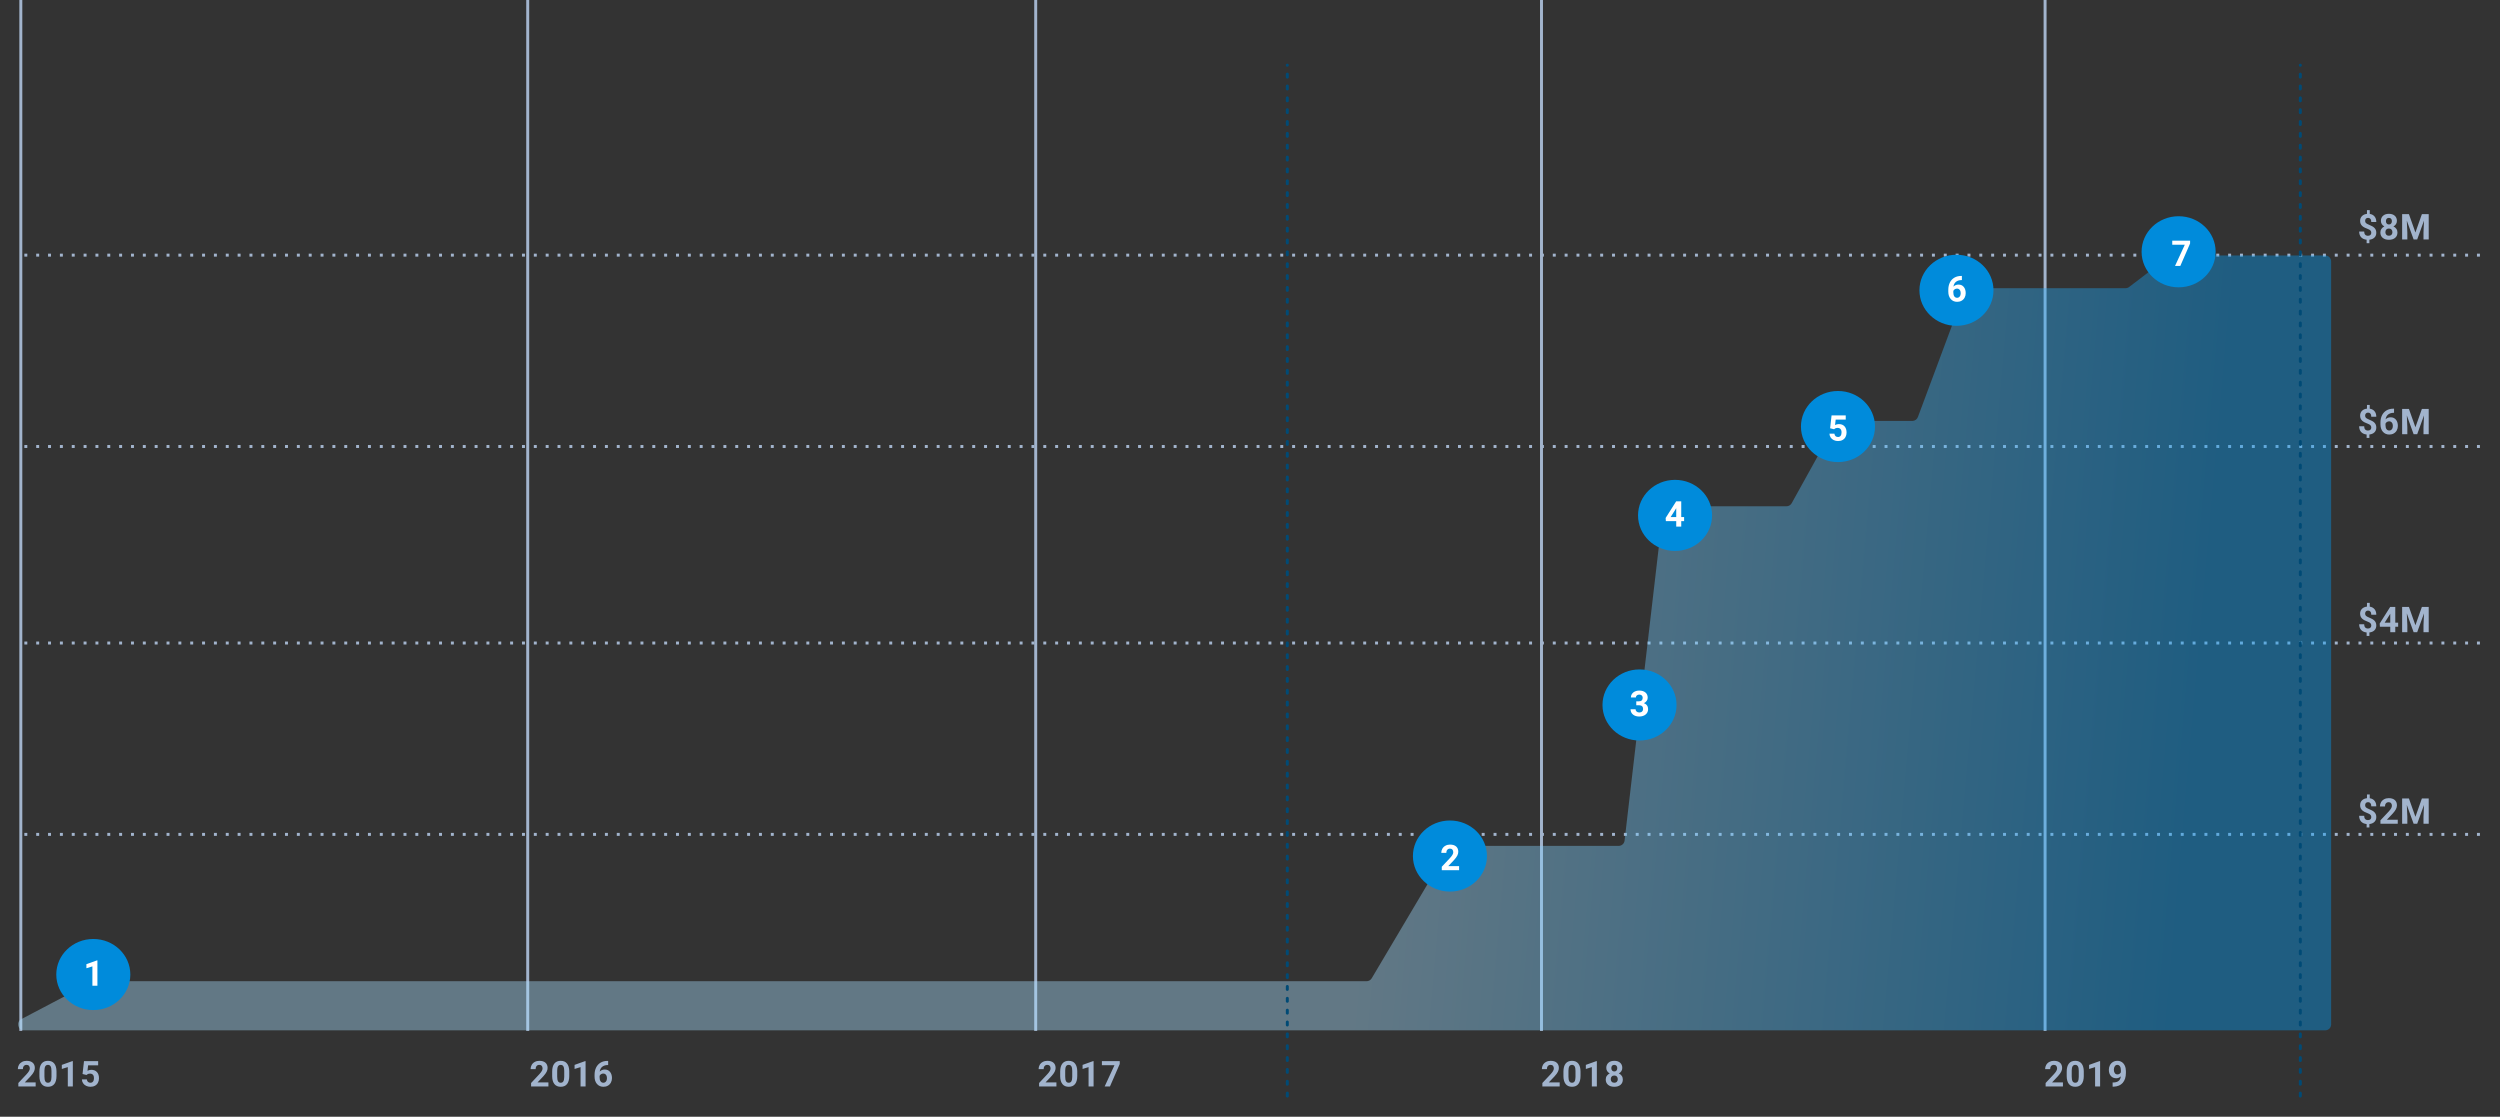 <svg width="844" height="377" viewBox="0 0 844 377" fill="none" xmlns="http://www.w3.org/2000/svg">
<rect x="0" y="0" width="844" height="377" fill="#333333" stroke="none"/>
<path d="M7.03 348.034L7.03 -1.27554e-05" stroke="url(#paint0_linear)"/>
<path d="M8.221 281.687H839.721" stroke="#A2B4CD" stroke-dasharray="1 3"/>
<path d="M8.221 217.085H839.721" stroke="#A2B4CD" stroke-dasharray="1 3"/>
<path d="M8.221 150.737H839.721" stroke="#A2B4CD" stroke-dasharray="1 3"/>
<path d="M8.221 86.135H839.721" stroke="#A2B4CD" stroke-dasharray="1 3"/>
<path d="M349.653 348.034L349.653 -1.27554e-05" stroke="url(#paint1_linear)"/>
<path d="M178.156 348.034L178.156 -1.27554e-05" stroke="url(#paint2_linear)"/>
<path d="M520.408 348.034L520.408 -1.27554e-05" stroke="url(#paint3_linear)"/>
<path d="M690.419 348.034L690.419 -1.27554e-05" stroke="url(#paint4_linear)"/>
<path d="M31.093 331.487L7.166 344.074C5.318 345.047 6.009 347.844 8.098 347.844H784.993C786.098 347.844 786.993 346.949 786.993 345.844V88.237C786.993 87.132 786.098 86.237 784.993 86.237H733.413C732.975 86.237 732.548 86.381 732.199 86.647L718.797 96.884C718.449 97.15 718.022 97.295 717.583 97.295H665.082C664.246 97.295 663.499 97.814 663.208 98.596L647.474 140.807C647.182 141.59 646.435 142.108 645.6 142.108H621.44C620.713 142.108 620.043 142.503 619.691 143.139L604.871 169.887C604.518 170.523 603.849 170.917 603.121 170.917H563.392C562.377 170.917 561.523 171.678 561.405 172.686L548.454 283.802C548.336 284.81 547.482 285.571 546.467 285.571H490.736C490.03 285.571 489.376 285.943 489.016 286.55L463.08 330.278C462.72 330.885 462.066 331.257 461.36 331.257H32.024C31.699 331.257 31.38 331.336 31.093 331.487Z" fill="url(#paint5_linear)" fill-opacity="0.4"/>
<ellipse cx="31.5" cy="329" rx="12.5" ry="12" fill="#008BDB"/>
<ellipse cx="489.5" cy="289" rx="12.5" ry="12" fill="#008BDB"/>
<ellipse cx="553.5" cy="238" rx="12.5" ry="12" fill="#008BDB"/>
<ellipse cx="565.5" cy="174" rx="12.5" ry="12" fill="#008BDB"/>
<ellipse cx="620.5" cy="144" rx="12.5" ry="12" fill="#008BDB"/>
<ellipse cx="660.5" cy="98" rx="12.5" ry="12" fill="#008BDB"/>
<ellipse cx="735.5" cy="85" rx="12.5" ry="12" fill="#008BDB"/>
<path d="M800.544 275.856C800.544 275.536 800.454 275.282 800.274 275.094C800.098 274.903 799.798 274.727 799.372 274.567C798.946 274.407 798.579 274.249 798.27 274.092C797.962 273.932 797.696 273.75 797.473 273.547C797.255 273.34 797.083 273.098 796.958 272.821C796.837 272.543 796.776 272.213 796.776 271.831C796.776 271.17 796.987 270.629 797.409 270.208C797.831 269.786 798.391 269.54 799.091 269.469V268.215H800.028V269.487C800.719 269.584 801.26 269.874 801.651 270.354C802.042 270.831 802.237 271.45 802.237 272.211H800.544C800.544 271.743 800.446 271.393 800.251 271.163C800.059 270.928 799.802 270.811 799.477 270.811C799.157 270.811 798.909 270.903 798.733 271.086C798.557 271.266 798.469 271.516 798.469 271.836C798.469 272.133 798.555 272.372 798.727 272.551C798.899 272.731 799.218 272.915 799.682 273.102C800.151 273.29 800.536 273.467 800.837 273.635C801.137 273.799 801.391 273.987 801.598 274.198C801.805 274.405 801.964 274.643 802.073 274.913C802.182 275.178 802.237 275.489 802.237 275.844C802.237 276.508 802.03 277.047 801.616 277.461C801.202 277.875 800.632 278.12 799.905 278.194V279.36H798.973V278.2C798.173 278.114 797.552 277.831 797.11 277.35C796.673 276.866 796.454 276.223 796.454 275.422H798.147C798.147 275.887 798.257 276.245 798.475 276.495C798.698 276.741 799.016 276.864 799.43 276.864C799.774 276.864 800.046 276.774 800.245 276.594C800.444 276.411 800.544 276.165 800.544 275.856ZM809.483 278.1H803.635V276.94L806.395 273.999C806.774 273.584 807.053 273.223 807.233 272.915C807.417 272.606 807.509 272.313 807.509 272.036C807.509 271.657 807.413 271.36 807.221 271.145C807.03 270.926 806.757 270.817 806.401 270.817C806.018 270.817 805.716 270.95 805.493 271.215C805.274 271.477 805.165 271.823 805.165 272.252H803.466C803.466 271.733 803.589 271.258 803.835 270.829C804.085 270.399 804.436 270.063 804.889 269.821C805.343 269.575 805.856 269.452 806.43 269.452C807.309 269.452 807.991 269.663 808.475 270.084C808.964 270.506 809.208 271.102 809.208 271.872C809.208 272.293 809.098 272.723 808.88 273.161C808.661 273.598 808.286 274.108 807.755 274.69L805.815 276.735H809.483V278.1ZM813.255 269.569L815.446 275.756L817.626 269.569H819.934V278.1H818.171V275.768L818.346 271.743L816.044 278.1H814.837L812.54 271.749L812.716 275.768V278.1H810.958V269.569H813.255Z" fill="#A2B4CD"/>
<path d="M12.038 366.781H6.19V365.62L8.95 362.679C9.329 362.265 9.608 361.904 9.788 361.595C9.971 361.286 10.063 360.993 10.063 360.716C10.063 360.337 9.968 360.04 9.776 359.825C9.585 359.607 9.311 359.497 8.956 359.497C8.573 359.497 8.27 359.63 8.048 359.896C7.829 360.157 7.719 360.503 7.719 360.933H6.02C6.02 360.413 6.143 359.939 6.389 359.509C6.639 359.079 6.991 358.743 7.444 358.501C7.897 358.255 8.411 358.132 8.985 358.132C9.864 358.132 10.546 358.343 11.03 358.765C11.518 359.187 11.762 359.782 11.762 360.552C11.762 360.974 11.653 361.404 11.434 361.841C11.216 362.279 10.841 362.788 10.309 363.37L8.37 365.415H12.038V366.781ZM19.073 363.253C19.073 364.433 18.829 365.335 18.341 365.96C17.852 366.585 17.137 366.898 16.196 366.898C15.266 366.898 14.555 366.591 14.063 365.978C13.571 365.365 13.319 364.486 13.307 363.341V361.771C13.307 360.579 13.553 359.675 14.046 359.058C14.542 358.441 15.255 358.132 16.184 358.132C17.114 358.132 17.825 358.439 18.317 359.052C18.809 359.661 19.061 360.538 19.073 361.683V363.253ZM17.38 361.531C17.38 360.823 17.282 360.31 17.087 359.99C16.895 359.665 16.595 359.503 16.184 359.503C15.786 359.503 15.491 359.657 15.3 359.966C15.112 360.271 15.012 360.749 15.001 361.402V363.476C15.001 364.171 15.095 364.689 15.282 365.029C15.473 365.365 15.778 365.532 16.196 365.532C16.61 365.532 16.909 365.37 17.093 365.046C17.276 364.722 17.372 364.226 17.38 363.558V361.531ZM24.585 366.781H22.891V360.253L20.87 360.88V359.503L24.403 358.238H24.585V366.781ZM27.864 362.585L28.356 358.249H33.138V359.661H29.745L29.534 361.495C29.936 361.281 30.364 361.173 30.817 361.173C31.63 361.173 32.266 361.425 32.727 361.929C33.188 362.433 33.419 363.138 33.419 364.044C33.419 364.595 33.301 365.089 33.067 365.527C32.837 365.96 32.505 366.298 32.071 366.54C31.637 366.779 31.126 366.898 30.536 366.898C30.02 366.898 29.542 366.794 29.1 366.587C28.659 366.376 28.309 366.081 28.052 365.702C27.798 365.323 27.663 364.892 27.647 364.407H29.323C29.358 364.763 29.481 365.04 29.692 365.24C29.907 365.435 30.186 365.532 30.53 365.532C30.913 365.532 31.208 365.396 31.415 365.122C31.622 364.845 31.725 364.454 31.725 363.95C31.725 363.466 31.606 363.095 31.368 362.837C31.13 362.579 30.792 362.45 30.354 362.45C29.952 362.45 29.626 362.556 29.376 362.767L29.212 362.919L27.864 362.585Z" fill="#A2B4CD"/>
<path d="M185.144 366.781H179.296V365.62L182.056 362.679C182.435 362.265 182.714 361.904 182.894 361.595C183.078 361.286 183.169 360.993 183.169 360.716C183.169 360.337 183.074 360.04 182.882 359.825C182.691 359.607 182.417 359.497 182.062 359.497C181.679 359.497 181.376 359.63 181.154 359.896C180.935 360.157 180.826 360.503 180.826 360.933H179.126C179.126 360.413 179.25 359.939 179.496 359.509C179.746 359.079 180.097 358.743 180.55 358.501C181.003 358.255 181.517 358.132 182.091 358.132C182.97 358.132 183.652 358.343 184.136 358.765C184.625 359.187 184.869 359.782 184.869 360.552C184.869 360.974 184.759 361.404 184.541 361.841C184.322 362.279 183.947 362.788 183.416 363.37L181.476 365.415H185.144V366.781ZM192.179 363.253C192.179 364.433 191.935 365.335 191.447 365.96C190.958 366.585 190.244 366.898 189.302 366.898C188.373 366.898 187.662 366.591 187.169 365.978C186.677 365.365 186.425 364.486 186.414 363.341V361.771C186.414 360.579 186.66 359.675 187.152 359.058C187.648 358.441 188.361 358.132 189.291 358.132C190.22 358.132 190.931 358.439 191.423 359.052C191.916 359.661 192.167 360.538 192.179 361.683V363.253ZM190.486 361.531C190.486 360.823 190.388 360.31 190.193 359.99C190.001 359.665 189.701 359.503 189.291 359.503C188.892 359.503 188.597 359.657 188.406 359.966C188.218 360.271 188.119 360.749 188.107 361.402V363.476C188.107 364.171 188.201 364.689 188.388 365.029C188.58 365.365 188.884 365.532 189.302 365.532C189.716 365.532 190.015 365.37 190.199 365.046C190.382 364.722 190.478 364.226 190.486 363.558V361.531ZM197.691 366.781H195.998V360.253L193.976 360.88V359.503L197.509 358.238H197.691V366.781ZM205.312 358.161V359.556H205.148C204.382 359.568 203.765 359.767 203.296 360.154C202.832 360.54 202.552 361.077 202.458 361.765C202.912 361.304 203.484 361.073 204.175 361.073C204.917 361.073 205.507 361.339 205.945 361.87C206.382 362.402 206.601 363.101 206.601 363.968C206.601 364.523 206.48 365.025 206.238 365.474C206 365.923 205.66 366.273 205.218 366.523C204.781 366.773 204.285 366.898 203.73 366.898C202.832 366.898 202.105 366.585 201.55 365.96C201 365.335 200.724 364.501 200.724 363.458V362.849C200.724 361.923 200.898 361.107 201.246 360.4C201.597 359.689 202.099 359.14 202.751 358.753C203.408 358.363 204.167 358.165 205.031 358.161H205.312ZM203.66 362.433C203.386 362.433 203.138 362.505 202.916 362.65C202.693 362.79 202.529 362.978 202.423 363.212V363.728C202.423 364.294 202.535 364.738 202.757 365.058C202.98 365.374 203.292 365.532 203.695 365.532C204.058 365.532 204.351 365.39 204.574 365.105C204.8 364.816 204.914 364.443 204.914 363.986C204.914 363.521 204.8 363.146 204.574 362.861C204.347 362.575 204.042 362.433 203.66 362.433Z" fill="#A2B4CD"/>
<path d="M356.648 366.781H350.8V365.62L353.56 362.679C353.939 362.265 354.218 361.904 354.398 361.595C354.582 361.286 354.673 360.993 354.673 360.716C354.673 360.337 354.578 360.04 354.386 359.825C354.195 359.607 353.921 359.497 353.566 359.497C353.183 359.497 352.88 359.63 352.658 359.896C352.439 360.157 352.33 360.503 352.33 360.933H350.63C350.63 360.413 350.753 359.939 351 359.509C351.25 359.079 351.601 358.743 352.054 358.501C352.507 358.255 353.021 358.132 353.595 358.132C354.474 358.132 355.156 358.343 355.64 358.765C356.128 359.187 356.373 359.782 356.373 360.552C356.373 360.974 356.263 361.404 356.044 361.841C355.826 362.279 355.451 362.788 354.919 363.37L352.98 365.415H356.648V366.781ZM363.683 363.253C363.683 364.433 363.439 365.335 362.951 365.96C362.462 366.585 361.748 366.898 360.806 366.898C359.876 366.898 359.166 366.591 358.673 365.978C358.181 365.365 357.929 364.486 357.917 363.341V361.771C357.917 360.579 358.164 359.675 358.656 359.058C359.152 358.441 359.865 358.132 360.794 358.132C361.724 358.132 362.435 358.439 362.927 359.052C363.419 359.661 363.671 360.538 363.683 361.683V363.253ZM361.99 361.531C361.99 360.823 361.892 360.31 361.697 359.99C361.505 359.665 361.205 359.503 360.794 359.503C360.396 359.503 360.101 359.657 359.91 359.966C359.722 360.271 359.623 360.749 359.611 361.402V363.476C359.611 364.171 359.705 364.689 359.892 365.029C360.083 365.365 360.388 365.532 360.806 365.532C361.22 365.532 361.519 365.37 361.703 365.046C361.886 364.722 361.982 364.226 361.99 363.558V361.531ZM369.195 366.781H367.501V360.253L365.48 360.88V359.503L369.013 358.238H369.195V366.781ZM378.023 359.198L374.724 366.781H372.937L376.242 359.62H372V358.249H378.023V359.198Z" fill="#A2B4CD"/>
<path d="M526.549 366.781H520.701V365.62L523.461 362.679C523.84 362.265 524.119 361.904 524.299 361.595C524.482 361.286 524.574 360.993 524.574 360.716C524.574 360.337 524.478 360.04 524.287 359.825C524.095 359.607 523.822 359.497 523.467 359.497C523.084 359.497 522.781 359.63 522.558 359.896C522.34 360.157 522.23 360.503 522.23 360.933H520.531C520.531 360.413 520.654 359.939 520.9 359.509C521.15 359.079 521.502 358.743 521.955 358.501C522.408 358.255 522.922 358.132 523.496 358.132C524.375 358.132 525.056 358.343 525.541 358.765C526.029 359.187 526.273 359.782 526.273 360.552C526.273 360.974 526.164 361.404 525.945 361.841C525.726 362.279 525.351 362.788 524.82 363.37L522.881 365.415H526.549V366.781ZM533.584 363.253C533.584 364.433 533.34 365.335 532.851 365.96C532.363 366.585 531.648 366.898 530.707 366.898C529.777 366.898 529.066 366.591 528.574 365.978C528.082 365.365 527.83 364.486 527.818 363.341V361.771C527.818 360.579 528.064 359.675 528.556 359.058C529.052 358.441 529.765 358.132 530.695 358.132C531.625 358.132 532.336 358.439 532.828 359.052C533.32 359.661 533.572 360.538 533.584 361.683V363.253ZM531.89 361.531C531.89 360.823 531.793 360.31 531.597 359.99C531.406 359.665 531.105 359.503 530.695 359.503C530.297 359.503 530.002 359.657 529.81 359.966C529.623 360.271 529.523 360.749 529.511 361.402V363.476C529.511 364.171 529.605 364.689 529.793 365.029C529.984 365.365 530.289 365.532 530.707 365.532C531.121 365.532 531.42 365.37 531.603 365.046C531.787 364.722 531.883 364.226 531.89 363.558V361.531ZM539.095 366.781H537.402V360.253L535.381 360.88V359.503L538.914 358.238H539.095V366.781ZM547.683 360.517C547.683 360.931 547.58 361.298 547.373 361.618C547.166 361.939 546.881 362.195 546.517 362.386C546.931 362.585 547.26 362.861 547.502 363.212C547.744 363.56 547.865 363.97 547.865 364.443C547.865 365.2 547.607 365.8 547.092 366.241C546.576 366.679 545.875 366.898 544.988 366.898C544.101 366.898 543.398 366.677 542.879 366.236C542.359 365.794 542.099 365.197 542.099 364.443C542.099 363.97 542.22 363.558 542.463 363.206C542.705 362.855 543.031 362.581 543.441 362.386C543.078 362.195 542.793 361.939 542.586 361.618C542.383 361.298 542.281 360.931 542.281 360.517C542.281 359.79 542.523 359.212 543.008 358.782C543.492 358.349 544.15 358.132 544.982 358.132C545.81 358.132 546.467 358.347 546.951 358.777C547.439 359.202 547.683 359.782 547.683 360.517ZM546.166 364.32C546.166 363.948 546.058 363.652 545.844 363.429C545.629 363.206 545.34 363.095 544.976 363.095C544.617 363.095 544.33 363.206 544.115 363.429C543.9 363.648 543.793 363.945 543.793 364.32C543.793 364.683 543.898 364.976 544.109 365.198C544.32 365.421 544.613 365.532 544.988 365.532C545.355 365.532 545.642 365.425 545.849 365.21C546.06 364.995 546.166 364.698 546.166 364.32ZM545.99 360.599C545.99 360.267 545.902 360.001 545.726 359.802C545.551 359.599 545.302 359.497 544.982 359.497C544.666 359.497 544.42 359.595 544.244 359.79C544.068 359.986 543.98 360.255 543.98 360.599C543.98 360.939 544.068 361.212 544.244 361.419C544.42 361.626 544.668 361.73 544.988 361.73C545.308 361.73 545.554 361.626 545.726 361.419C545.902 361.212 545.99 360.939 545.99 360.599Z" fill="#A2B4CD"/>
<path d="M696.449 366.781H690.602V365.62L693.361 362.679C693.74 362.265 694.02 361.904 694.199 361.595C694.383 361.286 694.475 360.993 694.475 360.716C694.475 360.337 694.379 360.04 694.188 359.825C693.996 359.607 693.723 359.497 693.367 359.497C692.984 359.497 692.682 359.63 692.459 359.896C692.24 360.157 692.131 360.503 692.131 360.933H690.432C690.432 360.413 690.555 359.939 690.801 359.509C691.051 359.079 691.402 358.743 691.856 358.501C692.309 358.255 692.822 358.132 693.397 358.132C694.276 358.132 694.957 358.343 695.442 358.765C695.93 359.187 696.174 359.782 696.174 360.552C696.174 360.974 696.065 361.404 695.846 361.841C695.627 362.279 695.252 362.788 694.721 363.37L692.781 365.415H696.449V366.781ZM703.484 363.253C703.484 364.433 703.24 365.335 702.752 365.96C702.264 366.585 701.549 366.898 700.608 366.898C699.678 366.898 698.967 366.591 698.475 365.978C697.983 365.365 697.731 364.486 697.719 363.341V361.771C697.719 360.579 697.965 359.675 698.457 359.058C698.953 358.441 699.666 358.132 700.596 358.132C701.526 358.132 702.236 358.439 702.729 359.052C703.221 359.661 703.473 360.538 703.484 361.683V363.253ZM701.791 361.531C701.791 360.823 701.693 360.31 701.498 359.99C701.307 359.665 701.006 359.503 700.596 359.503C700.197 359.503 699.902 359.657 699.711 359.966C699.524 360.271 699.424 360.749 699.412 361.402V363.476C699.412 364.171 699.506 364.689 699.693 365.029C699.885 365.365 700.19 365.532 700.608 365.532C701.022 365.532 701.32 365.37 701.504 365.046C701.688 364.722 701.783 364.226 701.791 363.558V361.531ZM708.996 366.781H707.303V360.253L705.281 360.88V359.503L708.815 358.238H708.996V366.781ZM715.984 363.37C715.543 363.804 715.027 364.021 714.438 364.021C713.684 364.021 713.08 363.763 712.627 363.247C712.174 362.728 711.947 362.029 711.947 361.15C711.947 360.591 712.068 360.079 712.311 359.615C712.557 359.146 712.899 358.782 713.336 358.525C713.774 358.263 714.266 358.132 714.813 358.132C715.375 358.132 715.875 358.273 716.313 358.554C716.75 358.835 717.09 359.24 717.332 359.767C717.574 360.294 717.697 360.898 717.701 361.577V362.204C717.701 363.626 717.348 364.743 716.641 365.556C715.934 366.368 714.932 366.802 713.635 366.857L713.219 366.863V365.45L713.594 365.445C715.067 365.378 715.863 364.687 715.984 363.37ZM714.854 362.726C715.127 362.726 715.361 362.656 715.557 362.515C715.756 362.374 715.906 362.204 716.008 362.005V361.308C716.008 360.734 715.899 360.288 715.68 359.972C715.461 359.656 715.168 359.497 714.801 359.497C714.461 359.497 714.182 359.654 713.963 359.966C713.744 360.275 713.635 360.663 713.635 361.132C713.635 361.597 713.74 361.98 713.951 362.281C714.166 362.577 714.467 362.726 714.854 362.726Z" fill="#A2B4CD"/>
<path d="M800.544 211.178C800.544 210.858 800.454 210.604 800.274 210.417C800.098 210.225 799.798 210.049 799.372 209.889C798.946 209.729 798.579 209.571 798.27 209.415C797.962 209.255 797.696 209.073 797.473 208.87C797.255 208.663 797.083 208.421 796.958 208.143C796.837 207.866 796.776 207.536 796.776 207.153C796.776 206.493 796.987 205.952 797.409 205.53C797.831 205.108 798.391 204.862 799.091 204.792V203.538H800.028V204.809C800.719 204.907 801.26 205.196 801.651 205.676C802.042 206.153 802.237 206.772 802.237 207.534H800.544C800.544 207.065 800.446 206.715 800.251 206.485C800.059 206.251 799.802 206.133 799.477 206.133C799.157 206.133 798.909 206.225 798.733 206.409C798.557 206.589 798.469 206.839 798.469 207.159C798.469 207.456 798.555 207.694 798.727 207.874C798.899 208.053 799.218 208.237 799.682 208.424C800.151 208.612 800.536 208.79 800.837 208.958C801.137 209.122 801.391 209.309 801.598 209.52C801.805 209.727 801.964 209.965 802.073 210.235C802.182 210.501 802.237 210.811 802.237 211.167C802.237 211.831 802.03 212.37 801.616 212.784C801.202 213.198 800.632 213.442 799.905 213.516V214.682H798.973V213.522C798.173 213.436 797.552 213.153 797.11 212.672C796.673 212.188 796.454 211.546 796.454 210.745H798.147C798.147 211.21 798.257 211.567 798.475 211.817C798.698 212.063 799.016 212.186 799.43 212.186C799.774 212.186 800.046 212.096 800.245 211.917C800.444 211.733 800.544 211.487 800.544 211.178ZM808.645 210.212H809.612V211.577H808.645V213.422H806.952V211.577H803.454L803.378 210.51L806.934 204.891H808.645V210.212ZM805.065 210.212H806.952V207.2L806.841 207.393L805.065 210.212ZM813.255 204.891L815.446 211.079L817.626 204.891H819.934V213.422H818.171V211.09L818.346 207.065L816.044 213.422H814.837L812.54 207.071L812.716 211.09V213.422H810.958V204.891H813.255Z" fill="#A2B4CD"/>
<path d="M800.544 144.345C800.544 144.025 800.454 143.771 800.274 143.583C800.098 143.392 799.798 143.216 799.372 143.056C798.946 142.896 798.579 142.737 798.27 142.581C797.962 142.421 797.696 142.239 797.473 142.036C797.255 141.829 797.083 141.587 796.958 141.31C796.837 141.032 796.776 140.702 796.776 140.319C796.776 139.659 796.987 139.118 797.409 138.696C797.831 138.275 798.391 138.028 799.091 137.958V136.704H800.028V137.976C800.719 138.073 801.26 138.362 801.651 138.843C802.042 139.319 802.237 139.939 802.237 140.7H800.544C800.544 140.232 800.446 139.882 800.251 139.651C800.059 139.417 799.802 139.3 799.477 139.3C799.157 139.3 798.909 139.392 798.733 139.575C798.557 139.755 798.469 140.005 798.469 140.325C798.469 140.622 798.555 140.86 798.727 141.04C798.899 141.22 799.218 141.403 799.682 141.591C800.151 141.778 800.536 141.956 800.837 142.124C801.137 142.288 801.391 142.476 801.598 142.687C801.805 142.894 801.964 143.132 802.073 143.401C802.182 143.667 802.237 143.978 802.237 144.333C802.237 144.997 802.03 145.536 801.616 145.95C801.202 146.364 800.632 146.609 799.905 146.683V147.849H798.973V146.689C798.173 146.603 797.552 146.319 797.11 145.839C796.673 145.355 796.454 144.712 796.454 143.911H798.147C798.147 144.376 798.257 144.734 798.475 144.984C798.698 145.23 799.016 145.353 799.43 145.353C799.774 145.353 800.046 145.263 800.245 145.083C800.444 144.9 800.544 144.653 800.544 144.345ZM808.229 137.97V139.364H808.065C807.3 139.376 806.682 139.575 806.214 139.962C805.749 140.349 805.469 140.886 805.376 141.573C805.829 141.112 806.401 140.882 807.093 140.882C807.835 140.882 808.425 141.148 808.862 141.679C809.3 142.21 809.518 142.909 809.518 143.776C809.518 144.331 809.397 144.833 809.155 145.282C808.917 145.732 808.577 146.081 808.135 146.331C807.698 146.581 807.202 146.706 806.647 146.706C805.749 146.706 805.022 146.394 804.468 145.769C803.917 145.144 803.641 144.31 803.641 143.267V142.657C803.641 141.732 803.815 140.915 804.163 140.208C804.514 139.497 805.016 138.948 805.669 138.562C806.325 138.171 807.085 137.974 807.948 137.97H808.229ZM806.577 142.241C806.303 142.241 806.055 142.314 805.833 142.458C805.61 142.599 805.446 142.786 805.341 143.021V143.536C805.341 144.103 805.452 144.546 805.675 144.866C805.897 145.183 806.21 145.341 806.612 145.341C806.975 145.341 807.268 145.198 807.491 144.913C807.718 144.624 807.831 144.251 807.831 143.794C807.831 143.329 807.718 142.954 807.491 142.669C807.264 142.384 806.96 142.241 806.577 142.241ZM813.255 138.058L815.446 144.245L817.626 138.058H819.934V146.589H818.171V144.257L818.346 140.232L816.044 146.589H814.837L812.54 140.237L812.716 144.257V146.589H810.958V138.058H813.255Z" fill="#A2B4CD"/>
<path d="M800.544 78.589C800.544 78.269 800.454 78.015 800.274 77.828C800.098 77.636 799.798 77.46 799.372 77.3C798.946 77.14 798.579 76.982 798.27 76.826C797.962 76.665 797.696 76.484 797.473 76.281C797.255 76.074 797.083 75.832 796.958 75.554C796.837 75.277 796.776 74.947 796.776 74.564C796.776 73.904 796.987 73.363 797.409 72.941C797.831 72.519 798.391 72.273 799.091 72.203V70.949H800.028V72.22C800.719 72.318 801.26 72.607 801.651 73.087C802.042 73.564 802.237 74.183 802.237 74.945H800.544C800.544 74.476 800.446 74.126 800.251 73.896C800.059 73.662 799.802 73.544 799.477 73.544C799.157 73.544 798.909 73.636 798.733 73.82C798.557 73.999 798.469 74.249 798.469 74.57C798.469 74.867 798.555 75.105 798.727 75.285C798.899 75.464 799.218 75.648 799.682 75.835C800.151 76.023 800.536 76.201 800.837 76.369C801.137 76.533 801.391 76.72 801.598 76.931C801.805 77.138 801.964 77.376 802.073 77.646C802.182 77.912 802.237 78.222 802.237 78.578C802.237 79.242 802.03 79.781 801.616 80.195C801.202 80.609 800.632 80.853 799.905 80.927V82.093H798.973V80.933C798.173 80.847 797.552 80.564 797.11 80.084C796.673 79.599 796.454 78.957 796.454 78.156H798.147C798.147 78.621 798.257 78.978 798.475 79.228C798.698 79.474 799.016 79.597 799.43 79.597C799.774 79.597 800.046 79.507 800.245 79.328C800.444 79.144 800.544 78.898 800.544 78.589ZM809.196 74.57C809.196 74.984 809.093 75.351 808.885 75.671C808.678 75.992 808.393 76.248 808.03 76.439C808.444 76.638 808.772 76.914 809.014 77.265C809.257 77.613 809.378 78.023 809.378 78.496C809.378 79.253 809.12 79.853 808.604 80.294C808.089 80.732 807.387 80.951 806.501 80.951C805.614 80.951 804.911 80.73 804.391 80.289C803.872 79.847 803.612 79.249 803.612 78.496C803.612 78.023 803.733 77.611 803.975 77.259C804.218 76.908 804.544 76.634 804.954 76.439C804.591 76.248 804.305 75.992 804.098 75.671C803.895 75.351 803.794 74.984 803.794 74.57C803.794 73.843 804.036 73.265 804.52 72.835C805.005 72.402 805.663 72.185 806.495 72.185C807.323 72.185 807.979 72.4 808.464 72.83C808.952 73.255 809.196 73.835 809.196 74.57ZM807.678 78.373C807.678 78.001 807.571 77.705 807.356 77.482C807.141 77.259 806.852 77.148 806.489 77.148C806.13 77.148 805.843 77.259 805.628 77.482C805.413 77.701 805.305 77.998 805.305 78.373C805.305 78.736 805.411 79.029 805.622 79.251C805.833 79.474 806.126 79.585 806.501 79.585C806.868 79.585 807.155 79.478 807.362 79.263C807.573 79.048 807.678 78.751 807.678 78.373ZM807.503 74.652C807.503 74.32 807.415 74.054 807.239 73.855C807.063 73.652 806.815 73.55 806.495 73.55C806.178 73.55 805.932 73.648 805.757 73.843C805.581 74.039 805.493 74.308 805.493 74.652C805.493 74.992 805.581 75.265 805.757 75.472C805.932 75.679 806.18 75.783 806.501 75.783C806.821 75.783 807.067 75.679 807.239 75.472C807.415 75.265 807.503 74.992 807.503 74.652ZM813.255 72.302L815.446 78.49L817.626 72.302H819.934V80.834H818.171V78.501L818.346 74.476L816.044 80.834H814.837L812.54 74.482L812.716 78.501V80.834H810.958V72.302H813.255Z" fill="#A2B4CD"/>
<path d="M32.887 332.781H31.193V326.253L29.172 326.88V325.503L32.705 324.238H32.887V332.781Z" fill="white"/>
<path d="M492.592 293.781H486.744V292.62L489.504 289.679C489.883 289.265 490.162 288.904 490.342 288.595C490.526 288.286 490.617 287.993 490.617 287.716C490.617 287.337 490.522 287.04 490.33 286.825C490.139 286.607 489.865 286.497 489.51 286.497C489.127 286.497 488.824 286.63 488.602 286.896C488.383 287.157 488.274 287.503 488.274 287.933H486.574C486.574 287.413 486.697 286.939 486.944 286.509C487.194 286.079 487.545 285.743 487.998 285.501C488.451 285.255 488.965 285.132 489.539 285.132C490.418 285.132 491.1 285.343 491.584 285.765C492.072 286.187 492.317 286.782 492.317 287.552C492.317 287.974 492.207 288.404 491.989 288.841C491.77 289.279 491.395 289.788 490.864 290.37L488.924 292.415H492.592V293.781Z" fill="white"/>
<path d="M552.405 236.765H553.307C553.737 236.765 554.055 236.657 554.262 236.443C554.469 236.228 554.572 235.943 554.572 235.587C554.572 235.243 554.469 234.976 554.262 234.784C554.059 234.593 553.778 234.497 553.418 234.497C553.094 234.497 552.822 234.587 552.604 234.767C552.385 234.943 552.276 235.173 552.276 235.458H550.582C550.582 235.013 550.701 234.615 550.94 234.263C551.182 233.907 551.518 233.63 551.947 233.431C552.381 233.232 552.858 233.132 553.377 233.132C554.28 233.132 554.987 233.349 555.498 233.782C556.01 234.212 556.266 234.806 556.266 235.564C556.266 235.954 556.147 236.314 555.908 236.642C555.67 236.97 555.358 237.222 554.971 237.398C555.451 237.57 555.809 237.827 556.043 238.171C556.281 238.515 556.401 238.921 556.401 239.39C556.401 240.148 556.123 240.755 555.569 241.212C555.018 241.669 554.287 241.898 553.377 241.898C552.526 241.898 551.828 241.673 551.285 241.224C550.746 240.775 550.477 240.181 550.477 239.443H552.17C552.17 239.763 552.289 240.025 552.528 240.228C552.77 240.431 553.067 240.532 553.418 240.532C553.821 240.532 554.135 240.427 554.362 240.216C554.592 240.001 554.707 239.718 554.707 239.366C554.707 238.515 554.239 238.089 553.301 238.089H552.405V236.765Z" fill="white"/>
<path d="M567.587 174.57H568.554V175.935H567.587V177.781H565.894V175.935H562.396L562.319 174.868L565.876 169.249H567.587V174.57ZM564.007 174.57H565.894V171.558L565.782 171.751L564.007 174.57Z" fill="white"/>
<path d="M617.845 144.585L618.337 140.249H623.119V141.661H619.726L619.515 143.495C619.917 143.281 620.345 143.173 620.798 143.173C621.611 143.173 622.248 143.425 622.708 143.929C623.169 144.433 623.4 145.138 623.4 146.044C623.4 146.595 623.283 147.089 623.048 147.527C622.818 147.96 622.486 148.298 622.052 148.54C621.619 148.779 621.107 148.898 620.517 148.898C620.001 148.898 619.523 148.794 619.082 148.587C618.64 148.376 618.291 148.081 618.033 147.702C617.779 147.323 617.644 146.892 617.628 146.407H619.304C619.339 146.763 619.462 147.04 619.673 147.24C619.888 147.435 620.167 147.532 620.511 147.532C620.894 147.532 621.189 147.396 621.396 147.122C621.603 146.845 621.707 146.454 621.707 145.95C621.707 145.466 621.587 145.095 621.349 144.837C621.111 144.579 620.773 144.45 620.335 144.45C619.933 144.45 619.607 144.556 619.357 144.767L619.193 144.919L617.845 144.585Z" fill="white"/>
<path d="M662.334 93.161V94.556H662.17C661.404 94.568 660.787 94.767 660.318 95.154C659.853 95.54 659.574 96.077 659.48 96.765C659.933 96.304 660.506 96.073 661.197 96.073C661.939 96.073 662.529 96.339 662.967 96.87C663.404 97.402 663.623 98.101 663.623 98.968C663.623 99.523 663.502 100.025 663.26 100.474C663.021 100.923 662.681 101.273 662.24 101.523C661.802 101.773 661.306 101.898 660.752 101.898C659.853 101.898 659.127 101.585 658.572 100.96C658.021 100.335 657.746 99.501 657.746 98.458V97.849C657.746 96.923 657.92 96.107 658.267 95.4C658.619 94.689 659.121 94.14 659.773 93.753C660.429 93.362 661.189 93.165 662.052 93.161H662.334ZM660.681 97.433C660.408 97.433 660.16 97.505 659.937 97.65C659.715 97.79 659.551 97.978 659.445 98.212V98.728C659.445 99.294 659.556 99.737 659.779 100.058C660.002 100.374 660.314 100.532 660.717 100.532C661.08 100.532 661.373 100.39 661.595 100.105C661.822 99.816 661.935 99.443 661.935 98.986C661.935 98.521 661.822 98.146 661.595 97.861C661.369 97.575 661.064 97.433 660.681 97.433Z" fill="white"/>
<path d="M739.374 82.198L736.075 89.781H734.288L737.592 82.62H733.35V81.249H739.374V82.198Z" fill="white"/>
<path d="M434.594 370.034L434.594 22" stroke="url(#paint6_linear)" stroke-linecap="round" stroke-dasharray="1 3"/>
<path d="M776.585 370.034L776.585 22" stroke="url(#paint7_linear)" stroke-linecap="round" stroke-dasharray="1 3"/>
<defs>
<linearGradient id="paint0_linear" x1="3.64614e+11" y1="348.034" x2="3.64614e+11" y2="20.37" gradientUnits="userSpaceOnUse">
<stop stop-color="#A2B4CD"/>
<stop offset="1" stop-color="#A2B4CD" stop-opacity="0"/>
</linearGradient>
<linearGradient id="paint1_linear" x1="3.64614e+11" y1="348.034" x2="3.64614e+11" y2="20.37" gradientUnits="userSpaceOnUse">
<stop stop-color="#A2B4CD"/>
<stop offset="1" stop-color="#A2B4CD" stop-opacity="0"/>
</linearGradient>
<linearGradient id="paint2_linear" x1="3.64614e+11" y1="348.034" x2="3.64614e+11" y2="20.37" gradientUnits="userSpaceOnUse">
<stop stop-color="#A2B4CD"/>
<stop offset="1" stop-color="#A2B4CD" stop-opacity="0"/>
</linearGradient>
<linearGradient id="paint3_linear" x1="3.64614e+11" y1="348.034" x2="3.64614e+11" y2="20.37" gradientUnits="userSpaceOnUse">
<stop stop-color="#A2B4CD"/>
<stop offset="1" stop-color="#A2B4CD" stop-opacity="0"/>
</linearGradient>
<linearGradient id="paint4_linear" x1="3.64614e+11" y1="348.034" x2="3.64614e+11" y2="20.37" gradientUnits="userSpaceOnUse">
<stop stop-color="#A2B4CD"/>
<stop offset="1" stop-color="#A2B4CD" stop-opacity="0"/>
</linearGradient>
<linearGradient id="paint5_linear" x1="455.206" y1="341.713" x2="731.235" y2="366.125" gradientUnits="userSpaceOnUse">
<stop stop-color="#A8DFFF"/>
<stop offset="1" stop-color="#009BF5"/>
</linearGradient>
<linearGradient id="paint6_linear" x1="3.64614e+11" y1="370.034" x2="3.64614e+11" y2="42.37" gradientUnits="userSpaceOnUse">
<stop stop-color="#004A75"/>
<stop offset="0.672" stop-color="#004A75"/>
<stop offset="1" stop-color="#004A75" stop-opacity="0"/>
</linearGradient>
<linearGradient id="paint7_linear" x1="3.64614e+11" y1="370.034" x2="3.64614e+11" y2="42.37" gradientUnits="userSpaceOnUse">
<stop stop-color="#004A75"/>
<stop offset="0.672" stop-color="#004A75"/>
<stop offset="1" stop-color="#004A75" stop-opacity="0"/>
</linearGradient>
</defs>
</svg>
